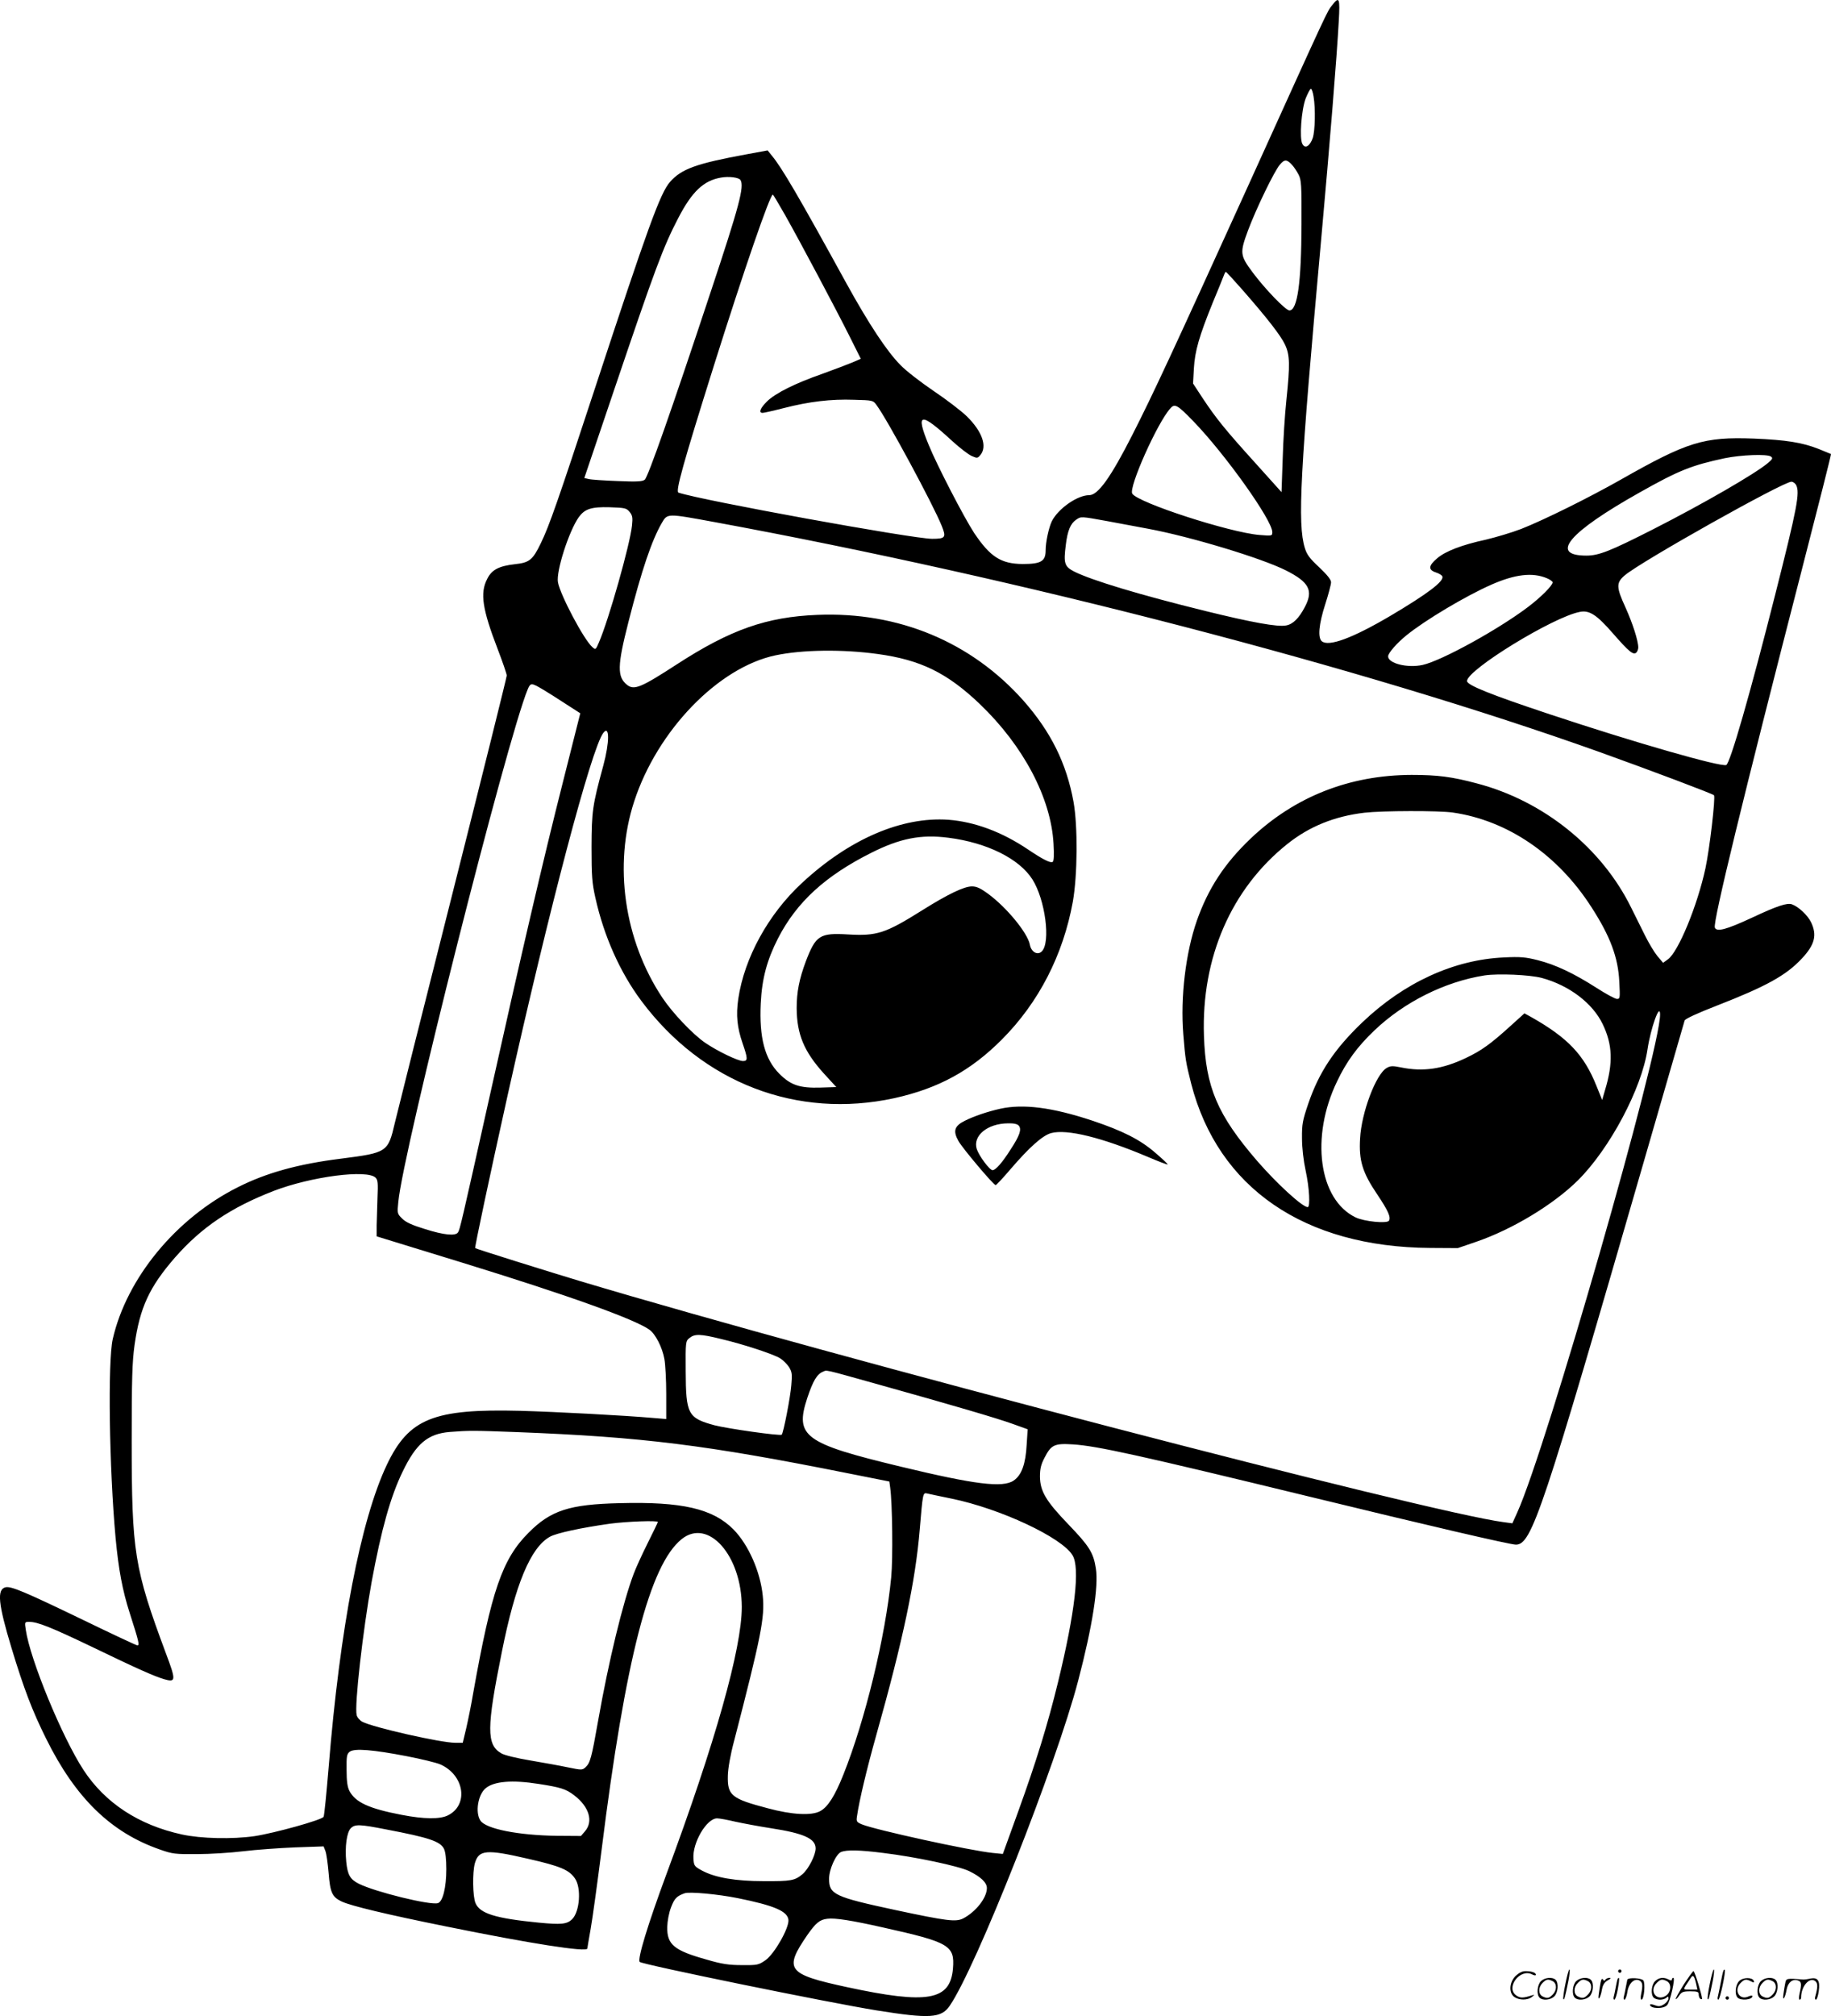 <?xml version="1.0" encoding="UTF-8"?>
<svg xmlns="http://www.w3.org/2000/svg" version="1.0" viewBox="0 0 1090.654 1200.643" preserveAspectRatio="xMidYMid meet">
  <g transform="translate(-0.15,1200.881) scale(0.1,-0.1)" fill="#000000" stroke="none">
    <path d="M7936 11977 c-31 -40 -13 -1 -494 -1062 -458 -1008 -571 -1251 -695 -1495 -129 -254 -205 -360 -257 -360 -71 0 -185 -80 -223 -155 -18 -37 -37 -124 -37 -173 0 -66 -27 -82 -137 -82 -129 1 -193 42 -289 185 -59 90 -221 402 -271 525 -80 194 -50 198 142 21 44 -40 96 -80 115 -88 32 -14 35 -14 52 7 41 51 10 139 -81 229 -34 33 -123 101 -199 152 -75 51 -165 120 -198 155 -79 80 -186 241 -320 484 -286 521 -387 693 -445 762 l-25 31 -125 -23 c-300 -55 -388 -87 -456 -164 -59 -67 -131 -266 -453 -1246 -210 -639 -268 -807 -317 -906 -48 -100 -68 -116 -154 -125 -96 -11 -139 -33 -166 -89 -43 -83 -28 -180 62 -414 30 -78 55 -151 55 -160 0 -10 -144 -588 -320 -1285 -176 -696 -332 -1318 -347 -1381 -40 -173 -46 -176 -318 -211 -258 -32 -448 -85 -618 -171 -368 -185 -661 -541 -744 -904 -30 -135 -21 -767 17 -1184 18 -191 41 -313 85 -450 53 -165 59 -190 45 -190 -6 0 -149 67 -318 149 -354 171 -435 205 -468 197 -52 -13 -43 -99 35 -358 75 -248 125 -378 207 -543 175 -354 387 -560 679 -661 73 -26 91 -28 220 -27 77 0 201 8 275 17 74 9 212 19 307 23 l172 6 11 -28 c6 -16 14 -74 19 -131 9 -116 21 -142 77 -169 55 -26 267 -77 624 -149 501 -102 840 -155 840 -131 0 3 9 56 20 118 11 62 40 273 65 470 142 1137 287 1698 477 1850 158 127 357 -97 358 -404 0 -247 -158 -808 -448 -1589 -113 -305 -175 -510 -160 -525 16 -16 1122 -242 1413 -289 313 -50 383 -46 433 27 158 229 636 1440 766 1938 85 324 122 563 105 667 -14 94 -40 134 -163 262 -134 139 -169 198 -170 285 0 46 6 72 27 112 40 78 59 87 170 80 143 -9 396 -65 1412 -312 698 -170 1192 -285 1226 -285 95 0 159 194 769 2305 127 440 233 807 236 816 2 10 76 44 192 89 295 115 412 180 505 279 79 84 93 141 56 218 -20 41 -74 92 -113 106 -28 11 -89 -9 -238 -79 -153 -71 -211 -87 -222 -59 -12 32 168 772 519 2134 97 376 175 684 173 686 -2 1 -34 14 -73 30 -99 39 -195 54 -387 62 -299 11 -395 -19 -793 -245 -187 -106 -457 -240 -592 -293 -57 -22 -152 -50 -211 -64 -143 -31 -242 -69 -291 -112 -51 -43 -53 -68 -7 -83 19 -6 37 -17 39 -24 11 -29 -89 -104 -310 -235 -226 -133 -367 -185 -408 -151 -25 21 -18 101 20 219 19 59 35 119 35 132 0 16 -22 43 -70 89 -56 52 -74 75 -86 115 -45 145 -28 454 96 1825 53 587 95 1108 106 1313 8 139 3 150 -40 94z m-110 -544 c12 -72 9 -203 -5 -246 -17 -49 -46 -66 -62 -35 -18 34 -6 202 20 271 13 31 26 57 31 57 5 0 12 -21 16 -47z m-125 -410 c9 -10 25 -34 35 -53 17 -32 19 -59 18 -300 -1 -344 -24 -510 -72 -510 -22 0 -145 127 -220 228 -75 101 -76 115 -26 250 48 128 155 350 189 390 28 34 43 33 76 -5z m-3289 -86 c24 -38 -6 -152 -179 -672 -230 -694 -372 -1099 -391 -1113 -13 -11 -48 -13 -162 -8 -80 3 -157 8 -172 12 l-26 6 178 526 c245 724 291 848 382 1023 81 156 150 222 253 240 48 9 107 1 117 -14z m266 -209 c87 -154 302 -558 387 -728 l64 -128 -51 -22 c-29 -12 -108 -42 -177 -67 -166 -58 -281 -116 -331 -165 -41 -41 -51 -68 -26 -68 8 0 66 13 128 29 149 38 278 54 417 49 111 -3 113 -3 134 -32 64 -86 335 -588 388 -719 28 -69 22 -77 -57 -77 -115 0 -1374 229 -1511 275 -19 6 26 168 212 760 178 565 333 1015 350 1015 2 0 35 -55 73 -122z m2724 -445 c148 -169 229 -273 254 -327 29 -62 30 -119 8 -330 -9 -83 -19 -240 -22 -349 l-7 -199 -152 169 c-182 201 -237 269 -316 388 l-59 90 5 90 c6 103 31 191 113 393 30 72 59 143 64 157 5 14 11 25 13 25 3 0 47 -48 99 -107z m-293 -782 c190 -196 471 -590 471 -661 0 -23 -1 -23 -77 -17 -178 15 -724 192 -757 246 -23 36 150 424 227 508 26 30 42 21 136 -76z m3441 -211 c13 -9 10 -15 -17 -38 -74 -63 -385 -243 -688 -397 -254 -129 -320 -155 -394 -155 -223 0 -105 139 319 377 232 131 309 161 505 203 98 20 251 26 275 10z m150 -169 c24 -45 7 -135 -125 -656 -149 -589 -268 -1003 -291 -1012 -34 -13 -549 135 -1051 302 -358 119 -493 174 -493 198 0 67 515 383 673 412 56 11 100 -18 195 -127 96 -110 123 -133 141 -115 6 6 11 20 11 30 0 40 -34 145 -76 238 -56 122 -56 147 -5 191 97 83 942 557 993 558 10 0 22 -9 28 -19z m-6948 -161 c17 -21 19 -34 14 -81 -11 -110 -138 -560 -197 -696 -19 -45 -20 -45 -40 -27 -51 46 -190 309 -204 385 -12 65 65 304 124 388 36 49 74 62 184 59 92 -3 100 -5 119 -28z m504 -60 c1824 -336 3858 -864 5274 -1370 312 -112 672 -248 681 -257 10 -12 -26 -320 -51 -436 -48 -222 -161 -496 -223 -541 l-29 -21 -34 40 c-18 22 -52 78 -75 125 -23 47 -60 121 -82 165 -175 355 -521 634 -917 738 -150 40 -234 51 -390 51 -371 -1 -697 -130 -959 -379 -156 -149 -252 -296 -320 -488 -67 -192 -99 -457 -81 -678 12 -150 15 -167 47 -294 160 -620 673 -973 1423 -978 l165 -1 108 37 c217 74 463 223 608 367 189 188 379 545 414 779 19 127 74 281 75 209 1 -219 -677 -2583 -851 -2967 l-29 -64 -52 7 c-447 58 -3967 976 -5503 1436 -199 60 -618 191 -623 196 -4 3 87 431 193 909 251 1126 499 2064 570 2159 38 50 38 -55 0 -195 -65 -238 -69 -272 -70 -484 0 -173 3 -214 23 -303 51 -229 147 -444 274 -614 365 -489 928 -705 1507 -579 262 58 455 163 641 350 219 220 364 502 422 820 28 158 30 451 4 595 -42 230 -135 417 -298 602 -311 350 -745 531 -1228 511 -303 -12 -518 -88 -836 -294 -214 -139 -255 -156 -297 -123 -60 48 -59 113 8 375 80 314 139 486 199 590 34 57 29 57 312 5z m2343 5 c75 -14 183 -34 241 -45 253 -47 676 -175 821 -248 139 -70 165 -120 113 -218 -35 -67 -71 -103 -112 -110 -50 -10 -204 18 -480 86 -394 97 -678 183 -782 235 -58 30 -64 49 -50 158 10 85 28 128 62 151 29 20 27 20 187 -9z m2615 -339 c20 -8 36 -20 36 -25 0 -19 -71 -90 -148 -148 -179 -135 -514 -319 -626 -344 -91 -20 -206 9 -206 51 0 20 53 80 110 126 111 90 351 233 505 301 141 62 244 74 329 39z m-3984 -452 c255 -35 413 -112 608 -298 260 -249 424 -560 439 -832 4 -69 2 -103 -5 -108 -14 -8 -56 13 -147 74 -156 105 -318 165 -475 177 -278 19 -590 -115 -872 -377 -200 -185 -343 -446 -379 -690 -14 -98 -7 -169 26 -265 31 -90 32 -105 2 -105 -30 0 -152 59 -224 108 -75 51 -195 178 -256 269 -228 343 -292 790 -168 1169 138 423 501 798 841 870 162 34 400 37 610 8z m-1990 -214 c25 -15 84 -52 131 -83 l87 -56 -103 -408 c-118 -465 -245 -1012 -439 -1883 -167 -750 -175 -782 -186 -800 -14 -23 -83 -17 -199 20 -75 23 -113 40 -134 62 -29 28 -30 31 -23 98 28 305 648 2759 771 3054 17 40 21 40 95 -4z m5415 -730 c327 -47 626 -251 827 -565 111 -172 158 -298 165 -442 5 -97 5 -103 -14 -103 -11 0 -66 30 -122 66 -134 86 -246 139 -351 165 -71 18 -103 21 -200 16 -298 -13 -596 -150 -844 -387 -167 -160 -258 -297 -322 -485 -33 -97 -38 -121 -37 -205 0 -58 9 -134 22 -194 22 -101 28 -216 12 -216 -31 0 -182 138 -301 275 -237 275 -307 439 -317 745 -16 466 163 876 496 1142 131 105 282 166 461 187 106 12 441 13 525 1z m-3005 -150 c230 -29 423 -125 501 -248 77 -121 110 -376 56 -429 -25 -25 -63 -4 -71 40 -13 69 -137 221 -250 304 -44 32 -67 43 -95 43 -47 0 -143 -46 -296 -142 -220 -138 -270 -154 -442 -144 -168 10 -192 -5 -251 -159 -40 -107 -55 -184 -55 -280 1 -156 44 -258 160 -387 l76 -83 -93 -3 c-124 -4 -178 14 -246 82 -87 87 -121 216 -111 420 7 146 37 258 103 387 111 216 282 372 555 509 171 86 295 111 459 90z m3535 -835 c163 -44 303 -150 363 -275 59 -122 63 -232 14 -393 l-17 -59 -34 84 c-74 185 -170 286 -387 409 l-42 23 -83 -75 c-120 -109 -174 -147 -264 -190 -140 -67 -256 -84 -388 -57 -49 10 -63 10 -85 -3 -64 -35 -151 -266 -159 -420 -8 -131 14 -203 102 -333 67 -100 82 -136 70 -157 -12 -18 -147 -5 -199 20 -219 106 -270 479 -110 810 56 118 121 207 222 303 178 170 421 291 657 328 82 12 267 4 340 -15z m-6946 -1190 c13 -13 15 -34 11 -118 -2 -56 -4 -131 -5 -166 l0 -65 511 -157 c636 -196 1025 -336 1114 -399 36 -26 76 -104 89 -174 6 -33 11 -127 11 -209 l0 -149 -72 6 c-183 16 -584 37 -798 43 -516 13 -663 -46 -794 -321 -156 -329 -280 -974 -347 -1804 -13 -155 -26 -288 -30 -293 -11 -19 -293 -97 -411 -115 -131 -19 -320 -15 -433 10 -257 56 -458 188 -586 384 -127 194 -318 657 -344 835 -7 47 -7 47 22 47 48 0 129 -32 375 -150 271 -131 367 -173 426 -191 72 -21 73 -9 12 153 -189 508 -204 602 -204 1268 0 367 3 467 17 569 32 224 88 345 241 521 158 180 331 297 589 397 222 85 556 129 606 78z m2057 -960 c135 -32 311 -90 352 -115 18 -11 41 -34 53 -52 18 -29 20 -43 14 -108 -5 -70 -47 -285 -57 -295 -9 -9 -324 36 -401 56 -158 43 -170 66 -171 322 -1 176 -1 179 23 198 31 25 65 24 187 -6z m934 -270 c447 -125 710 -202 804 -236 l89 -32 -6 -91 c-6 -115 -30 -182 -77 -214 -65 -45 -231 -24 -675 83 -574 138 -630 180 -555 408 34 102 58 143 94 157 25 10 -6 18 326 -75z m-2145 -285 c745 -29 1122 -76 1972 -246 l242 -48 5 -36 c13 -91 17 -423 6 -535 -34 -353 -156 -853 -285 -1175 -51 -128 -93 -193 -138 -217 -51 -28 -168 -22 -312 17 -218 57 -241 77 -238 195 1 42 15 123 37 205 161 623 184 737 171 865 -14 143 -85 305 -175 396 -122 123 -306 166 -678 156 -299 -7 -410 -43 -542 -176 -157 -157 -221 -345 -330 -956 -11 -66 -30 -159 -41 -207 l-21 -88 -45 0 c-85 0 -487 91 -553 125 -15 8 -31 26 -34 40 -14 56 37 504 89 792 58 314 113 510 185 658 80 166 149 225 280 236 116 9 138 9 405 -1z m2585 -396 c291 -60 656 -231 720 -337 46 -74 15 -341 -86 -755 -62 -254 -129 -471 -237 -770 l-92 -254 -60 6 c-132 13 -702 138 -779 170 -33 14 -35 17 -29 53 12 85 58 279 114 478 159 564 234 921 259 1225 18 215 19 221 43 215 12 -3 78 -17 147 -31z m-1750 -139 c0 -3 -27 -59 -60 -125 -33 -66 -71 -149 -84 -184 -64 -170 -149 -519 -211 -871 -40 -227 -48 -255 -76 -281 -19 -17 -23 -17 -106 0 -47 10 -148 28 -224 41 -79 13 -153 31 -171 42 -89 51 -89 149 3 605 80 402 171 621 286 685 39 22 188 54 360 78 98 13 283 20 283 10z m-1495 -1395 c88 -17 178 -39 200 -49 143 -64 169 -241 45 -303 -47 -24 -143 -23 -277 3 -193 37 -274 74 -310 142 -12 23 -17 58 -17 125 -1 82 1 95 19 109 28 21 138 12 340 -27z m785 -165 c130 -20 163 -30 212 -68 89 -68 115 -155 64 -214 l-24 -28 -144 1 c-228 3 -423 41 -455 91 -32 48 -14 155 31 192 50 42 158 51 316 26z m1172 -225 c46 -10 142 -28 213 -39 195 -30 265 -62 265 -120 0 -40 -43 -124 -79 -154 -46 -38 -68 -42 -231 -41 -167 0 -288 21 -365 62 -48 26 -50 29 -53 73 -6 95 79 239 141 239 14 0 63 -9 109 -20z m-2080 -46 c257 -49 321 -71 344 -115 9 -19 14 -60 14 -122 0 -109 -21 -193 -50 -202 -45 -14 -375 67 -472 116 -51 26 -66 52 -74 130 -9 90 3 176 27 200 25 25 53 24 211 -7z m2960 -140 c191 -23 450 -78 512 -108 70 -34 106 -69 106 -101 0 -58 -65 -141 -141 -181 -44 -22 -94 -16 -404 50 -363 78 -395 93 -395 186 0 57 41 147 72 160 34 13 108 12 250 -6z m-2114 -35 c193 -44 244 -66 279 -118 38 -56 28 -196 -17 -241 -31 -31 -66 -34 -200 -21 -256 25 -350 54 -376 116 -17 40 -19 182 -4 237 23 81 68 85 318 27z m1247 -234 c218 -44 298 -78 303 -130 4 -49 -84 -203 -137 -240 -41 -28 -48 -30 -139 -29 -78 0 -120 6 -212 33 -193 54 -236 89 -234 194 1 36 10 85 23 118 20 52 33 66 81 83 28 10 195 -5 315 -29z m867 -175 c395 -88 427 -107 416 -244 -16 -191 -150 -215 -632 -111 -356 77 -377 104 -235 311 50 71 73 91 119 96 45 6 146 -10 332 -52z M5960 5406 c-76 -17 -156 -44 -212 -72 -62 -31 -71 -61 -37 -121 24 -43 208 -261 221 -262 3 -1 43 41 87 93 115 134 193 203 244 217 94 25 302 -26 576 -142 63 -27 116 -47 118 -45 2 2 -31 33 -73 69 -91 79 -194 131 -376 192 -238 79 -411 101 -548 71z m110 -101 c18 -21 6 -58 -47 -139 -51 -81 -91 -126 -109 -126 -18 0 -80 84 -94 125 -26 79 62 153 186 154 34 1 56 -4 64 -14z M9326 194 c-10 -47 -15 -88 -12 -91 5 -6 9 7 30 110 7 37 10 67 6 67 -4 0 -15 -39 -24 -86z M9640 270 c0 -5 5 -10 10 -10 6 0 10 5 10 10 0 6 -4 10 -10 10 -5 0 -10 -4 -10 -10z M10186 194 c-10 -47 -15 -88 -12 -91 5 -6 9 7 30 110 7 37 10 67 6 67 -4 0 -15 -39 -24 -86z M10266 269 c-3 -8 -10 -41 -16 -74 -6 -33 -14 -68 -16 -77 -3 -10 -1 -18 3 -18 10 0 46 171 38 178 -2 3 -7 -1 -9 -9z M9029 241 c-38 -38 -41 -101 -7 -125 29 -20 79 -20 104 0 18 14 18 15 1 10 -53 -17 -69 -17 -92 -2 -69 45 21 166 94 126 12 -6 21 -7 21 -1 0 12 -25 21 -62 21 -19 0 -39 -10 -59 -29z M10030 189 c-28 -45 -49 -83 -47 -85 2 -3 12 7 21 21 14 21 24 25 66 25 43 0 50 -3 50 -19 0 -11 5 -23 10 -26 6 -3 10 -3 10 1 0 20 -44 164 -51 164 -4 0 -30 -37 -59 -81z m75 4 l7 -33 -42 0 c-42 0 -42 0 -28 23 8 12 21 32 29 44 15 25 22 18 34 -34z M9180 210 c-22 -22 -27 -79 -8 -98 19 -19 66 -14 88 8 22 22 27 79 8 98 -19 19 -66 14 -88 -8z m71 0 c25 -14 25 -54 -1 -80 -23 -23 -33 -24 -61 -10 -25 14 -25 54 1 80 23 23 33 24 61 10z M9390 210 c-22 -22 -27 -79 -8 -98 19 -19 66 -14 88 8 22 22 27 79 8 98 -19 19 -66 14 -88 -8z m71 0 c25 -14 25 -54 -1 -80 -23 -23 -33 -24 -61 -10 -25 14 -25 54 1 80 23 23 33 24 61 10z M9536 204 c-3 -16 -8 -47 -11 -69 -8 -51 10 -26 19 27 5 27 15 42 34 53 18 10 22 14 10 15 -9 0 -20 -5 -24 -11 -5 -8 -9 -8 -14 1 -5 8 -10 3 -14 -16z M9637 223 c-2 -4 -7 -26 -11 -48 -4 -22 -9 -48 -12 -57 -3 -10 -1 -18 4 -18 4 0 14 28 20 62 11 58 10 81 -1 61z M9695 220 c-1 -3 -5 -23 -9 -45 -4 -22 -9 -48 -12 -57 -3 -10 -1 -18 4 -18 5 0 13 20 17 45 7 53 44 87 74 68 17 -11 19 -28 8 -80 -4 -18 -3 -33 2 -33 16 0 24 99 11 115 -12 14 -87 18 -95 5z M9860 210 c-22 -22 -27 -79 -8 -98 7 -7 24 -12 38 -12 14 0 31 5 38 12 9 9 12 8 12 -5 0 -9 -12 -24 -26 -34 -21 -13 -32 -15 -55 -6 -16 6 -29 8 -29 3 0 -24 81 -27 102 -2 18 19 50 162 37 162 -5 0 -9 -5 -9 -10 0 -7 -6 -7 -19 0 -30 16 -59 12 -81 -10z m71 0 c29 -16 25 -65 -6 -86 -56 -37 -103 28 -55 76 23 23 33 24 61 10z M10361 211 c-23 -23 -28 -80 -9 -99 19 -19 88 -13 88 9 0 5 -11 4 -24 -2 -54 -25 -89 38 -46 81 23 23 33 24 62 9 16 -9 19 -8 16 3 -8 22 -64 22 -87 -1z M10490 210 c-22 -22 -27 -79 -8 -98 19 -19 66 -14 88 8 22 22 27 79 8 98 -19 19 -66 14 -88 -8z m71 0 c25 -14 25 -54 -1 -80 -23 -23 -33 -24 -61 -10 -25 14 -25 54 1 80 23 23 33 24 61 10z M10636 201 c-3 -14 -8 -44 -11 -66 -8 -51 10 -26 19 27 8 41 35 63 66 53 22 -7 24 -21 11 -77 -5 -22 -5 -38 0 -38 5 0 9 6 9 13 0 68 51 125 85 97 15 -13 15 -35 -1 -92 -3 -10 -1 -18 4 -18 6 0 13 23 17 50 9 63 -5 84 -49 76 -17 -4 -35 -6 -41 -6 -101 8 -104 7 -109 -19z M10280 110 c0 -5 5 -10 10 -10 6 0 10 5 10 10 0 6 -4 10 -10 10 -5 0 -10 -4 -10 -10z"></path>
  </g>
</svg>
